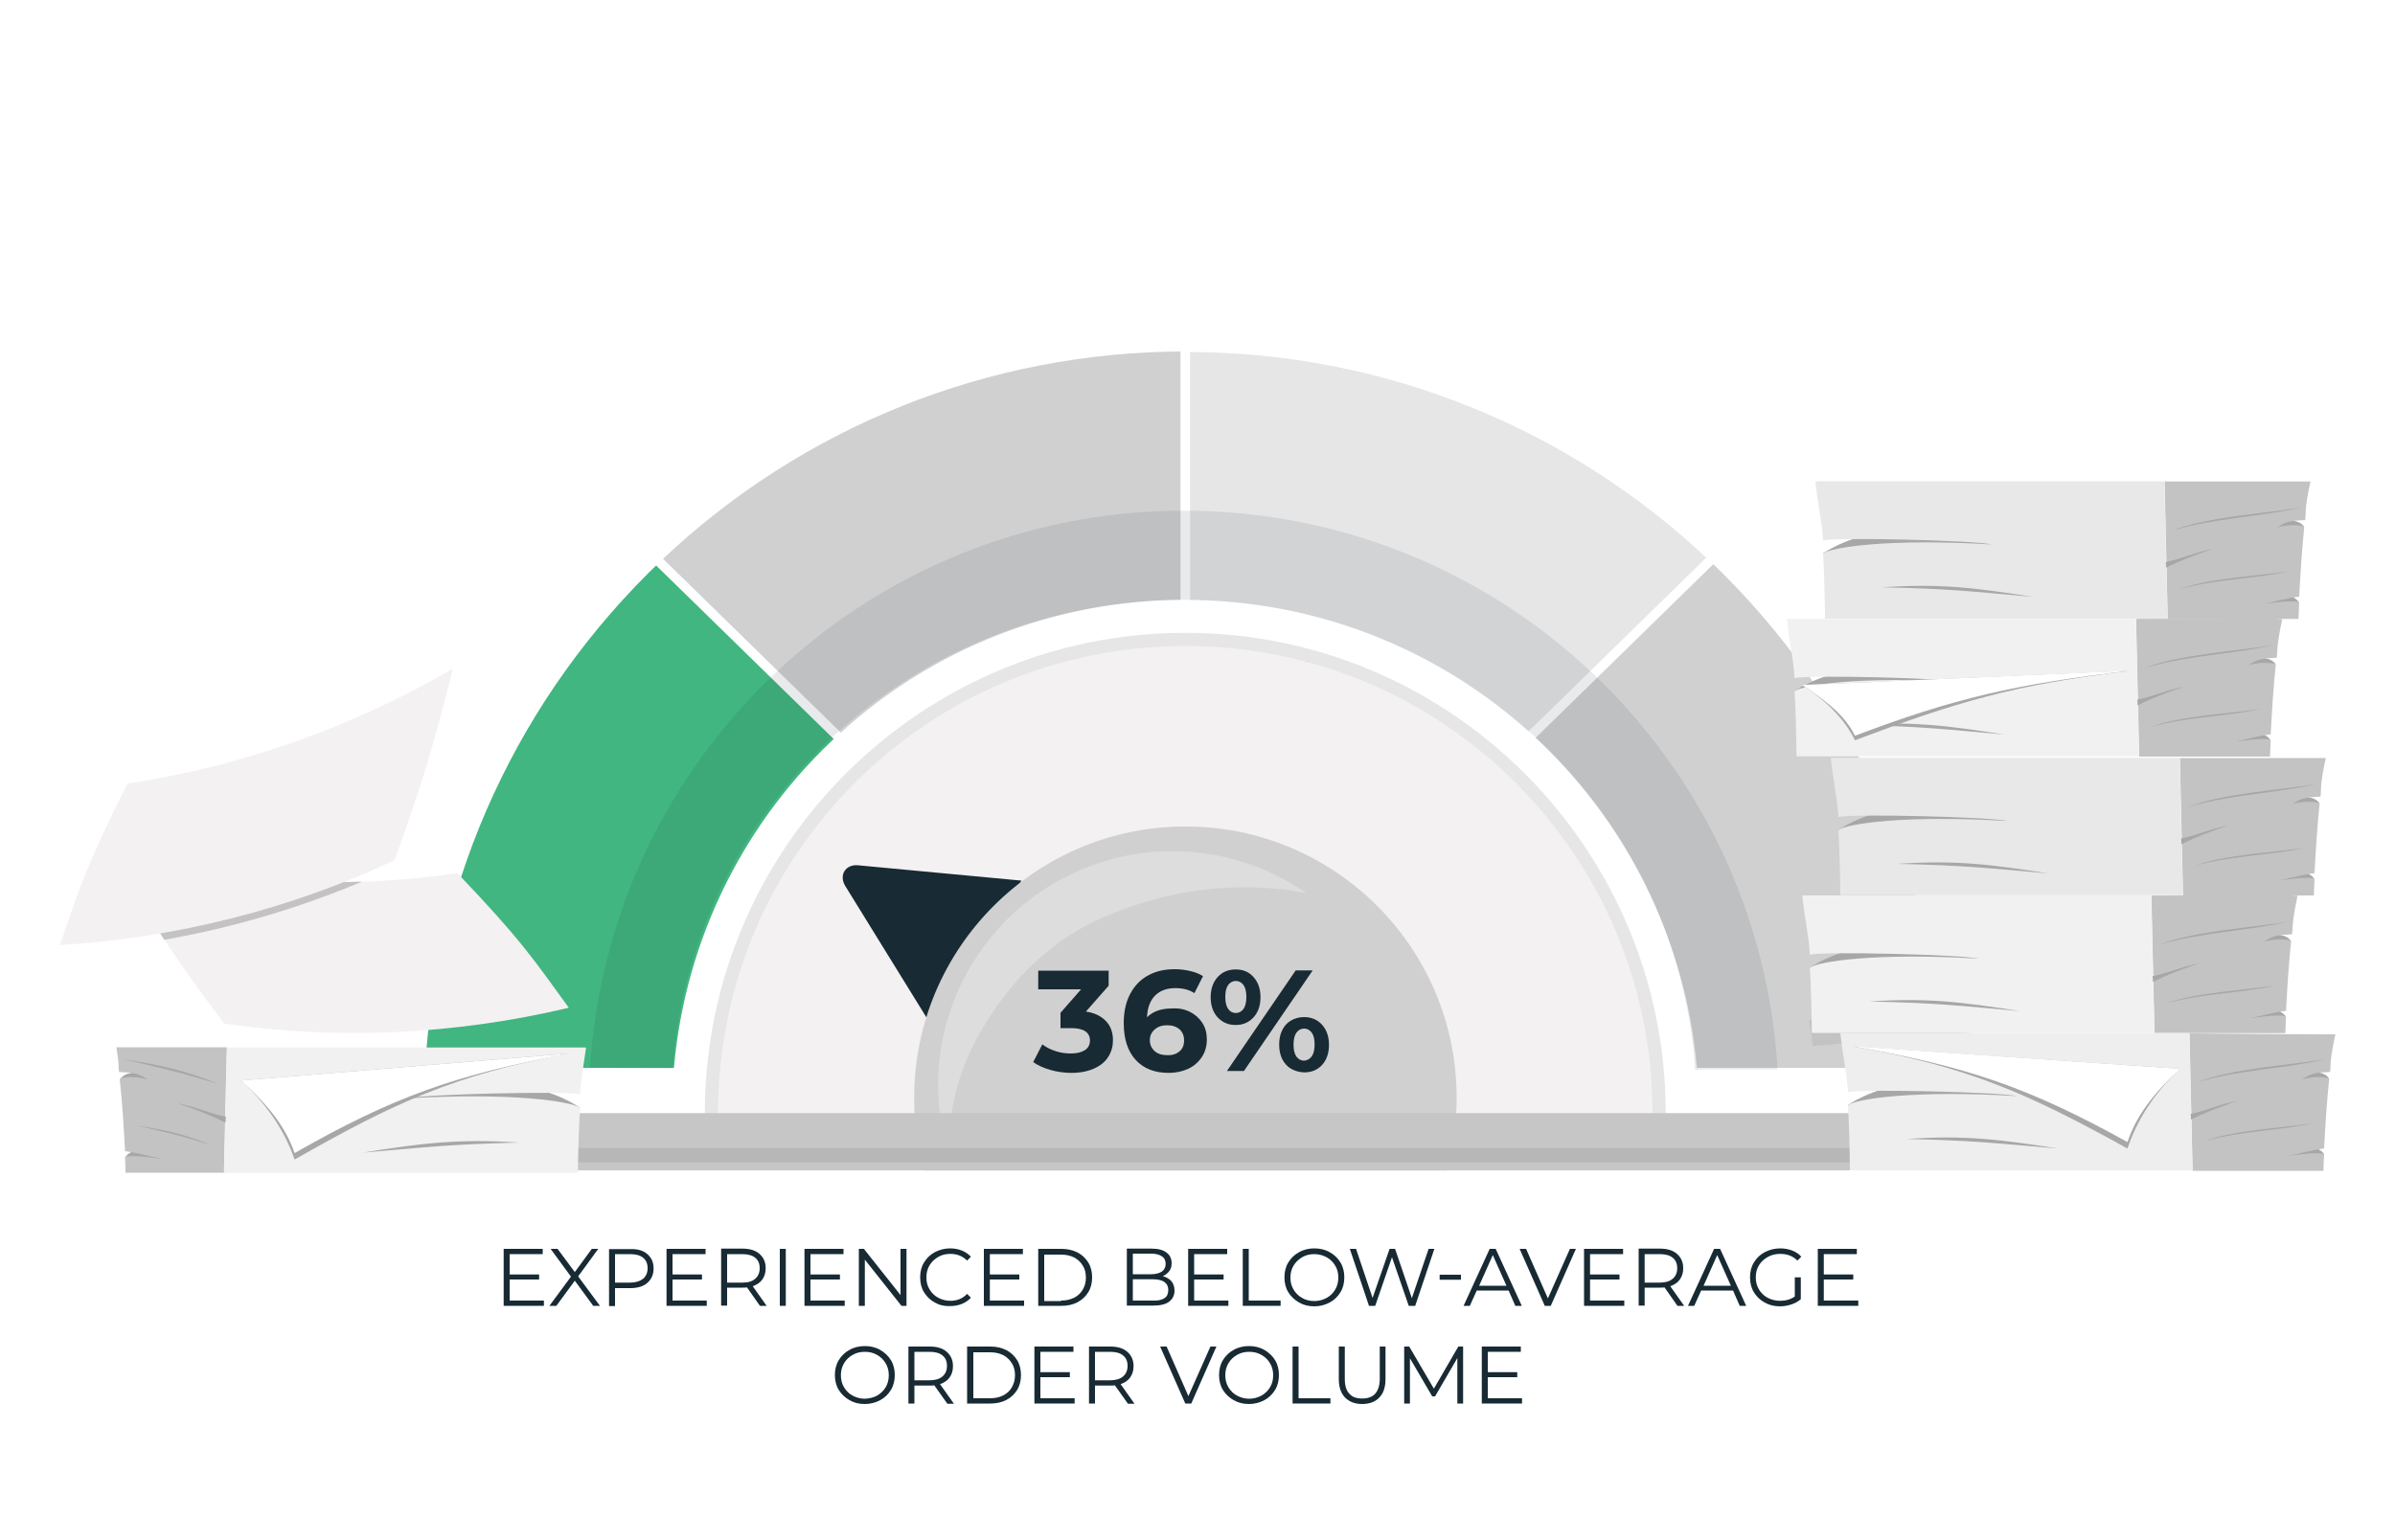 <?xml version="1.0" encoding="utf-8"?>
<!-- Generator: Adobe Illustrator 26.5.0, SVG Export Plug-In . SVG Version: 6.00 Build 0)  -->
<svg version="1.1" id="Layer_1" xmlns="http://www.w3.org/2000/svg" xmlns:xlink="http://www.w3.org/1999/xlink" x="0px" y="0px"
	 viewBox="0 0 1000 643" style="enable-background:new 0 0 1000 643;" xml:space="preserve">
<style type="text/css">
	.st0{fill:#41B780;}
	.st1{fill:#182A33;}
	.st2{opacity:0.8;}
	.st3{fill:#F3F1F1;}
	.st4{fill-rule:evenodd;clip-rule:evenodd;fill:#B4B4B4;}
	.st5{fill-rule:evenodd;clip-rule:evenodd;fill:#D8D6D6;}
	.st6{fill-rule:evenodd;clip-rule:evenodd;fill:#E6E6E6;}
	.st7{fill-rule:evenodd;clip-rule:evenodd;fill:#D0D0D0;}
	.st8{fill-rule:evenodd;clip-rule:evenodd;fill:#C6C6C6;}
	.st9{opacity:0.7;fill-rule:evenodd;clip-rule:evenodd;fill:#F3F1F1;}
	.st10{fill-rule:evenodd;clip-rule:evenodd;fill:#41B780;}
	.st11{opacity:0.17;fill-rule:evenodd;clip-rule:evenodd;fill:#182A33;}
	.st12{fill-rule:evenodd;clip-rule:evenodd;fill:#C1C1CD;}
	.st13{fill-rule:evenodd;clip-rule:evenodd;fill:#82888C;}
	.st14{fill-rule:evenodd;clip-rule:evenodd;fill:#8F9496;}
	.st15{fill-rule:evenodd;clip-rule:evenodd;fill:#F3F1F1;}
	.st16{opacity:0.6;fill-rule:evenodd;clip-rule:evenodd;fill:#FFFFFF;}
	.st17{fill-rule:evenodd;clip-rule:evenodd;fill:#8C9193;}
	.st18{fill:#E6E6E6;}
	.st19{fill:#9FA2A3;}
	.st20{opacity:0.17;fill:#1E1E1E;}
	.st21{opacity:0.17;}
	.st22{fill:#1E1E1E;}
	.st23{fill:#FFFFFF;}
	.st24{filter:url(#Adobe_OpacityMaskFilter);}
	.st25{filter:url(#Adobe_OpacityMaskFilter_00000157279433005713431730000014829052900717829535_);}
	.st26{mask:url(#SVGID_1_);fill:url(#SVGID_00000082350932673132412070000004641784866654928016_);}
	.st27{fill:url(#SVGID_00000076582747106784224990000001605273773945901984_);}
	.st28{fill:#82888C;}
	.st29{fill:#FFA90C;}
	.st30{fill:#D0D0D0;}
	.st31{fill:#ADADAD;}
	.st32{opacity:0.2;fill:#353535;}
	.st33{fill:#C9C9C9;}
	.st34{fill:#DDDDDD;}
	.st35{fill:#41B680;}
	.st36{fill:#F6C537;}
	.st37{fill:#C6C6C6;}
	.st38{fill:#C3C3C3;}
	.st39{opacity:0.1;fill:#182A33;}
	.st40{fill:#B7B7B7;}
	.st41{fill:#A7A7A7;}
	.st42{fill:#F1F1F1;}
	.st43{fill:#E8E8E8;}
	.st44{fill:#EEEEEE;}
	.st45{fill:#E1E1E1;}
	.st46{fill:#C5C5C5;}
	
		.st47{fill:none;stroke:#000000;stroke-width:1.302;stroke-linecap:round;stroke-miterlimit:10;stroke-dasharray:5.208,11.457,5.208,11.457,5.208,11.457;}
	.st48{clip-path:url(#SVGID_00000008113464560888010620000002667599058593381296_);}
	.st49{fill:#A5E5F9;}
	.st50{fill:#80D9FF;}
	.st51{fill:#B4B4B4;}
	.st52{opacity:0.39;}
	.st53{fill:#5C7080;}
	.st54{fill:#379A66;}
	.st55{fill:#2F7F51;}
</style>
<g>
	<g>
		<g>
			<path class="st1" d="M227.1,543.2v2.2h-16.8v-23.8h16.3v2.2h-13.8v8.5h12.3v2.1h-12.3v8.8H227.1z"/>
			<path class="st1" d="M247.7,545.4l-7.7-10.5l-7.7,10.5h-2.9l9-12.2l-8.5-11.6h2.9l7.2,9.7l7.1-9.7h2.7l-8.4,11.5l9.1,12.3H247.7z
				"/>
			<path class="st1" d="M270.3,523.8c1.7,1.5,2.6,3.4,2.6,6c0,2.5-0.9,4.5-2.6,6s-4.1,2.2-7.1,2.2h-6.4v7.5h-2.5v-23.8h8.9
				C266.2,521.6,268.6,522.3,270.3,523.8z M268.5,534.1c1.2-1,1.9-2.5,1.9-4.4c0-1.9-0.6-3.4-1.9-4.4c-1.2-1-3-1.5-5.4-1.5h-6.3
				v11.9h6.3C265.4,535.7,267.2,535.1,268.5,534.1z"/>
			<path class="st1" d="M295.1,543.2v2.2h-16.8v-23.8h16.3v2.2h-13.8v8.5h12.3v2.1h-12.3v8.8H295.1z"/>
			<path class="st1" d="M317.3,545.4l-5.4-7.7c-0.6,0.1-1.2,0.1-1.9,0.1h-6.4v7.5h-2.5v-23.8h8.9c3,0,5.4,0.7,7.1,2.2s2.6,3.4,2.6,6
				c0,1.9-0.5,3.4-1.4,4.7c-0.9,1.3-2.3,2.2-4,2.8l5.8,8.2H317.3z M315.3,534.1c1.2-1,1.9-2.5,1.9-4.4c0-1.9-0.6-3.4-1.9-4.4
				c-1.2-1-3-1.5-5.4-1.5h-6.3v11.9h6.3C312.3,535.7,314.1,535.2,315.3,534.1z"/>
			<path class="st1" d="M325.6,521.6h2.5v23.8h-2.5V521.6z"/>
			<path class="st1" d="M352.7,543.2v2.2h-16.8v-23.8h16.3v2.2h-13.8v8.5h12.3v2.1h-12.3v8.8H352.7z"/>
			<path class="st1" d="M378.5,521.6v23.8h-2.1l-15.3-19.3v19.3h-2.5v-23.8h2.1l15.3,19.3v-19.3H378.5z"/>
			<path class="st1" d="M390.3,544c-1.9-1-3.4-2.5-4.5-4.3c-1.1-1.8-1.6-3.9-1.6-6.2c0-2.3,0.5-4.4,1.6-6.2c1.1-1.8,2.6-3.3,4.5-4.3
				c1.9-1,4-1.6,6.4-1.6c1.8,0,3.4,0.3,4.9,0.9c1.5,0.6,2.8,1.5,3.8,2.6l-1.6,1.6c-1.9-1.9-4.2-2.8-7-2.8c-1.9,0-3.6,0.4-5.1,1.3
				s-2.7,2-3.6,3.5s-1.3,3.2-1.3,5c0,1.9,0.4,3.5,1.3,5s2.1,2.7,3.6,3.5s3.3,1.3,5.1,1.3c2.9,0,5.2-1,7-2.9l1.6,1.6
				c-1,1.1-2.3,2-3.8,2.6s-3.1,0.9-4.9,0.9C394.3,545.6,392.2,545.1,390.3,544z"/>
			<path class="st1" d="M427.6,543.2v2.2h-16.8v-23.8h16.3v2.2h-13.8v8.5h12.3v2.1h-12.3v8.8H427.6z"/>
			<path class="st1" d="M433.5,521.6h9.7c2.5,0,4.7,0.5,6.7,1.5c1.9,1,3.4,2.4,4.5,4.2s1.6,3.9,1.6,6.2c0,2.3-0.5,4.4-1.6,6.2
				c-1.1,1.8-2.6,3.2-4.5,4.2c-1.9,1-4.1,1.5-6.7,1.5h-9.7V521.6z M443,543.2c2.1,0,3.9-0.4,5.5-1.2c1.6-0.8,2.8-2,3.6-3.4
				c0.9-1.5,1.3-3.1,1.3-5s-0.4-3.6-1.3-5c-0.9-1.5-2.1-2.6-3.6-3.4c-1.6-0.8-3.4-1.2-5.5-1.2h-7v19.4H443z"/>
			<path class="st1" d="M489.1,535.1c0.8,1,1.3,2.3,1.3,3.9c0,2-0.8,3.6-2.3,4.7c-1.5,1.1-3.7,1.6-6.7,1.6h-10.9v-23.8h10.3
				c2.7,0,4.7,0.5,6.2,1.6c1.5,1.1,2.2,2.6,2.2,4.5c0,1.3-0.3,2.4-1,3.3s-1.5,1.6-2.7,2.1C487,533.4,488.2,534.1,489.1,535.1z
				 M473,523.6v8.6h7.6c1.9,0,3.4-0.4,4.5-1.1c1-0.7,1.6-1.8,1.6-3.2s-0.5-2.5-1.6-3.2c-1-0.7-2.5-1.1-4.5-1.1H473z M486.2,542.2
				c1.1-0.7,1.6-1.9,1.6-3.4c0-3-2.2-4.5-6.5-4.5H473v8.9h8.4C483.5,543.3,485.1,542.9,486.2,542.2z"/>
			<path class="st1" d="M512.9,543.2v2.2h-16.8v-23.8h16.3v2.2h-13.8v8.5h12.3v2.1h-12.3v8.8H512.9z"/>
			<path class="st1" d="M518.9,521.6h2.5v21.6h13.3v2.2h-15.8V521.6z"/>
			<path class="st1" d="M542.4,544c-1.9-1.1-3.4-2.5-4.5-4.3c-1.1-1.8-1.6-3.9-1.6-6.2c0-2.3,0.5-4.4,1.6-6.2
				c1.1-1.8,2.6-3.3,4.5-4.3c1.9-1.1,4.1-1.6,6.4-1.6s4.5,0.5,6.4,1.6c1.9,1,3.4,2.5,4.5,4.3c1.1,1.8,1.6,3.9,1.6,6.2
				c0,2.3-0.5,4.4-1.6,6.2c-1.1,1.8-2.6,3.3-4.5,4.3c-1.9,1-4,1.6-6.4,1.6S544.3,545.1,542.4,544z M553.9,542.1
				c1.5-0.8,2.7-2,3.6-3.5c0.9-1.5,1.3-3.2,1.3-5c0-1.9-0.4-3.5-1.3-5c-0.9-1.5-2.1-2.7-3.6-3.5c-1.5-0.8-3.2-1.3-5.1-1.3
				s-3.6,0.4-5.1,1.3c-1.5,0.9-2.7,2-3.6,3.5c-0.9,1.5-1.3,3.2-1.3,5c0,1.9,0.4,3.5,1.3,5c0.9,1.5,2.1,2.7,3.6,3.5
				c1.5,0.9,3.2,1.3,5.1,1.3S552.4,542.9,553.9,542.1z"/>
			<path class="st1" d="M598.9,521.6l-8,23.8h-2.7l-7-20.3l-7,20.3h-2.6l-8-23.8h2.6l6.9,20.5l7.1-20.5h2.3l7,20.6l7-20.6H598.9z"/>
			<path class="st1" d="M601.1,532.4h8.9v2.1h-8.9V532.4z"/>
			<path class="st1" d="M629.9,539h-13.3l-2.9,6.4h-2.6l10.9-23.8h2.5l10.9,23.8h-2.7L629.9,539z M629,537l-5.7-12.8l-5.7,12.8H629z
				"/>
			<path class="st1" d="M658,521.6l-10.5,23.8h-2.5l-10.5-23.8h2.7l9.1,20.7l9.2-20.7H658z"/>
			<path class="st1" d="M678.2,543.2v2.2h-16.8v-23.8h16.3v2.2h-13.8v8.5h12.3v2.1h-12.3v8.8H678.2z"/>
			<path class="st1" d="M700.4,545.4l-5.4-7.7c-0.6,0.1-1.2,0.1-1.9,0.1h-6.4v7.5h-2.5v-23.8h8.9c3,0,5.4,0.7,7.1,2.2s2.6,3.4,2.6,6
				c0,1.9-0.5,3.4-1.4,4.7c-0.9,1.3-2.3,2.2-4,2.8l5.8,8.2H700.4z M698.4,534.1c1.2-1,1.9-2.5,1.9-4.4c0-1.9-0.6-3.4-1.9-4.4
				c-1.2-1-3-1.5-5.4-1.5h-6.3v11.9h6.3C695.3,535.7,697.1,535.2,698.4,534.1z"/>
			<path class="st1" d="M723.6,539h-13.3l-2.9,6.4h-2.6l10.9-23.8h2.5l10.9,23.8h-2.7L723.6,539z M722.7,537l-5.7-12.8l-5.7,12.8
				H722.7z"/>
			<path class="st1" d="M749.5,533.5h2.4v9.1c-1.1,1-2.4,1.7-3.9,2.2c-1.5,0.5-3.1,0.8-4.8,0.8c-2.4,0-4.5-0.5-6.4-1.6
				c-1.9-1-3.4-2.5-4.5-4.3c-1.1-1.8-1.6-3.9-1.6-6.2c0-2.3,0.5-4.4,1.6-6.2c1.1-1.8,2.6-3.3,4.5-4.3c1.9-1,4.1-1.6,6.5-1.6
				c1.8,0,3.5,0.3,5,0.9c1.5,0.6,2.8,1.4,3.8,2.6l-1.6,1.6c-1.9-1.9-4.3-2.8-7.2-2.8c-1.9,0-3.7,0.4-5.2,1.3c-1.6,0.9-2.8,2-3.7,3.5
				c-0.9,1.5-1.3,3.2-1.3,5c0,1.9,0.4,3.5,1.3,5c0.9,1.5,2.1,2.7,3.6,3.5s3.3,1.3,5.2,1.3c2.4,0,4.5-0.6,6.2-1.8V533.5z"/>
			<path class="st1" d="M775.9,543.2v2.2H759v-23.8h16.3v2.2h-13.8v8.5h12.3v2.1h-12.3v8.8H775.9z"/>
			<path class="st1" d="M354.7,584.8c-1.9-1.1-3.4-2.5-4.5-4.3s-1.6-3.9-1.6-6.2s0.5-4.4,1.6-6.2s2.6-3.3,4.5-4.3
				c1.9-1.1,4.1-1.6,6.4-1.6s4.5,0.5,6.4,1.6s3.4,2.5,4.5,4.3s1.6,3.9,1.6,6.2s-0.5,4.4-1.6,6.2s-2.6,3.3-4.5,4.3
				c-1.9,1-4,1.6-6.4,1.6S356.6,585.9,354.7,584.8z M366.2,582.9c1.5-0.9,2.7-2,3.6-3.5s1.3-3.2,1.3-5s-0.4-3.5-1.3-5
				c-0.9-1.5-2.1-2.7-3.6-3.5c-1.5-0.9-3.2-1.3-5.1-1.3c-1.9,0-3.6,0.4-5.1,1.3c-1.5,0.8-2.7,2-3.6,3.5c-0.9,1.5-1.3,3.2-1.3,5
				s0.4,3.5,1.3,5c0.9,1.5,2.1,2.7,3.6,3.5c1.5,0.8,3.2,1.3,5.1,1.3C363,584.1,364.7,583.7,366.2,582.9z"/>
			<path class="st1" d="M395.5,586.2l-5.4-7.6c-0.6,0.1-1.2,0.1-1.9,0.1h-6.4v7.5h-2.5v-23.8h8.9c3,0,5.4,0.7,7.1,2.2
				c1.7,1.5,2.6,3.4,2.6,6c0,1.9-0.5,3.4-1.4,4.7s-2.3,2.2-4,2.8l5.8,8.2H395.5z M393.5,574.9c1.2-1,1.9-2.5,1.9-4.4
				c0-1.9-0.6-3.4-1.9-4.4c-1.2-1-3-1.5-5.4-1.5h-6.3v11.9h6.3C390.4,576.5,392.2,576,393.5,574.9z"/>
			<path class="st1" d="M403.8,562.4h9.7c2.5,0,4.7,0.5,6.7,1.5c1.9,1,3.4,2.4,4.5,4.2c1.1,1.8,1.6,3.9,1.6,6.2
				c0,2.3-0.5,4.4-1.6,6.2s-2.6,3.2-4.5,4.2c-1.9,1-4.1,1.5-6.7,1.5h-9.7V562.4z M413.4,584c2.1,0,3.9-0.4,5.5-1.2
				c1.6-0.8,2.8-2,3.6-3.4s1.3-3.1,1.3-5c0-1.9-0.4-3.6-1.3-5c-0.9-1.5-2.1-2.6-3.6-3.4c-1.6-0.8-3.4-1.2-5.5-1.2h-7V584H413.4z"/>
			<path class="st1" d="M448.7,584v2.2h-16.8v-23.8h16.3v2.2h-13.8v8.5h12.3v2.1h-12.3v8.8H448.7z"/>
			<path class="st1" d="M470.9,586.2l-5.4-7.6c-0.6,0.1-1.2,0.1-1.9,0.1h-6.4v7.5h-2.5v-23.8h8.9c3,0,5.4,0.7,7.1,2.2
				c1.7,1.5,2.6,3.4,2.6,6c0,1.9-0.5,3.4-1.4,4.7c-0.9,1.3-2.3,2.2-4,2.8l5.8,8.2H470.9z M468.9,574.9c1.2-1,1.9-2.5,1.9-4.4
				c0-1.9-0.6-3.4-1.9-4.4c-1.2-1-3-1.5-5.4-1.5h-6.3v11.9h6.3C465.8,576.5,467.6,576,468.9,574.9z"/>
			<path class="st1" d="M507.9,562.4l-10.5,23.8h-2.5l-10.5-23.8h2.7l9.1,20.7l9.2-20.7H507.9z"/>
			<path class="st1" d="M515.1,584.8c-1.9-1.1-3.4-2.5-4.5-4.3c-1.1-1.8-1.6-3.9-1.6-6.2s0.5-4.4,1.6-6.2c1.1-1.8,2.6-3.3,4.5-4.3
				c1.9-1.1,4.1-1.6,6.4-1.6s4.5,0.5,6.4,1.6s3.4,2.5,4.5,4.3s1.6,3.9,1.6,6.2s-0.5,4.4-1.6,6.2s-2.6,3.3-4.5,4.3
				c-1.9,1-4,1.6-6.4,1.6S517.1,585.9,515.1,584.8z M526.7,582.9c1.5-0.9,2.7-2,3.6-3.5s1.3-3.2,1.3-5s-0.4-3.5-1.3-5
				c-0.9-1.5-2.1-2.7-3.6-3.5c-1.5-0.9-3.2-1.3-5.1-1.3s-3.6,0.4-5.1,1.3c-1.5,0.8-2.7,2-3.6,3.5c-0.9,1.5-1.3,3.2-1.3,5
				s0.4,3.5,1.3,5c0.9,1.5,2.1,2.7,3.6,3.5c1.5,0.8,3.2,1.3,5.1,1.3S525.1,583.7,526.7,582.9z"/>
			<path class="st1" d="M539.7,562.4h2.5V584h13.3v2.2h-15.8V562.4z"/>
			<path class="st1" d="M561.6,583.7c-1.7-1.8-2.6-4.3-2.6-7.7v-13.6h2.5v13.5c0,2.8,0.6,4.8,1.9,6.2c1.2,1.4,3,2,5.4,2
				c2.4,0,4.2-0.7,5.4-2c1.2-1.4,1.9-3.4,1.9-6.2v-13.5h2.4V576c0,3.4-0.9,6-2.6,7.7c-1.7,1.8-4.1,2.7-7.2,2.7
				C565.8,586.4,563.4,585.5,561.6,583.7z"/>
			<path class="st1" d="M610.9,562.4v23.8h-2.4v-19l-9.3,16h-1.2l-9.3-15.9v18.9h-2.4v-23.8h2.1l10.3,17.6l10.2-17.6H610.9z"/>
			<path class="st1" d="M635.5,584v2.2h-16.8v-23.8H635v2.2h-13.8v8.5h12.3v2.1h-12.3v8.8H635.5z"/>
		</g>
	</g>
	<path class="st18" d="M695.2,474.6c0.2-3.3,0.3-6.5,0.3-9.7c0-110.6-90-200.6-200.6-200.6s-200.6,90-200.6,200.6
		c0,3.2,0.1,6.5,0.3,9.7H695.2z"/>
	<path class="st3" d="M690,464.9c0,8.1-0.5,16.1-1.5,23.9H301.3c-1-7.8-1.5-15.8-1.5-23.9c0-107.7,87.3-195.1,195.1-195.1
		S690,357.2,690,464.9z"/>
	<path class="st1" d="M426.5,367.8l-68.2-6.4c-5.3-0.5-8.1,4.1-5.4,8.6l36,58.3L426.5,367.8z"/>
	<path class="st30" d="M608.2,458.5c0,10.5-1.4,20.7-4.1,30.4H385.8c-2.7-9.7-4.1-19.8-4.1-30.4c0-62.6,50.7-113.3,113.3-113.3
		C557.5,345.2,608.2,395.9,608.2,458.5z"/>
	<path class="st34" d="M396.6,474.8c0.3-22.4,10.2-42.8,23.8-60.1c10.7-13.6,24.6-24.9,40.5-31.7c18.5-7.9,38.1-12.4,58.3-12.4
		c8.7,0,17.5,0.7,26.2,2.4c-15.8-11-35.1-17.5-55.9-17.5c-54,0-97.8,43.8-97.8,97.8c0,9.1,1.2,17.9,3.6,26.2h1.9
		C396.7,477.9,396.5,476.3,396.6,474.8z"/>
	<path class="st35" d="M350.8,306.2c-39.1,35.4-64.6,85-69.4,139.8H177.5c4.6-79.2,38.8-155,98.7-212L350.8,306.2z"/>
	<path class="st30" d="M812.4,446H708.5c-4.8-54.8-30.3-104-68.7-139.1l74.7-72.1C774.8,292.6,807.8,368.3,812.4,446z"/>
	<path class="st36" d="M546.3,276l-0.1,0.3h0c-0.3-0.1-0.7-0.2-1-0.3L546.3,276z"/>
	<path class="st30" d="M495.1,250.5c-55.3,0-106.1,20.8-144.3,55.7l-74.6-72.2c58.5-55.5,136.3-87.2,218.7-87.2
		C495.1,219.5,495,197.5,495.1,250.5z"/>
	<path class="st18" d="M714.5,234.9l-74.7,72.1c-39.2-36-90.5-56.4-144.7-56.4c-0.1-53.6-0.1-28.7-0.2-103.6
		C579.7,146.9,657.3,180.2,714.5,234.9z"/>
	<g>
		<rect x="492.9" y="141.8" class="st23" width="4" height="116.6"/>
	</g>
	<g>
		
			<rect x="619.7" y="267.8" transform="matrix(0.715 -0.699 0.699 0.715 4.44 550.587)" class="st23" width="116.6" height="4"/>
	</g>
	<g>
		
			<rect x="309.4" y="211.5" transform="matrix(0.699 -0.715 0.715 0.699 -99.246 303.975)" class="st23" width="4" height="116.6"/>
	</g>
	<path class="st37" d="M383.4,488.8h-182c-13.2,0-23.9-10.7-23.9-23.9h634.9c0,13.2-10.7,23.9-23.9,23.9H607.6"/>
	<g>
		<path class="st3" d="M237.5,420.9c-47.6,11.3-96.4,13.5-143.9,6.6c-10.8-14.4-18.2-24.7-25-35c-6.8-10.2-13-20.4-21.6-34.4
			c34.4,8.1,69.4,11.5,104.2,10.2c13.3-0.5,26.6-1.7,39.8-3.6C217.4,392.4,222.2,399.8,237.5,420.9z"/>
		<path class="st38" d="M151.2,368.2c-26.4,11.1-54.1,19.3-82.6,24.3c-6.8-10.2-13-20.4-21.6-34.4
			C81.4,366.2,116.4,369.5,151.2,368.2z"/>
		<path class="st3" d="M25,394.7c48.8-3,96.2-15,139.7-35.4c12.3-33.8,16.2-47.9,24.4-80c-42.3,24.6-88.4,40.8-135.9,48
			C36,361.6,33.5,370.1,25,394.7z"/>
	</g>
	<g>
		<path class="st1" d="M461.8,426.5c2,2.1,2.9,4.8,2.9,8c0,2.4-0.6,4.7-1.9,6.8s-3.2,3.7-5.8,4.9c-2.6,1.2-5.8,1.9-9.6,1.9
			c-3,0-5.9-0.4-8.7-1.2c-2.9-0.8-5.3-1.9-7.3-3.3l3.8-7.4c1.6,1.2,3.4,2.1,5.5,2.8c2.1,0.7,4.2,1,6.5,1c2.4,0,4.4-0.5,5.8-1.4
			c1.4-0.9,2.1-2.3,2.1-4c0-3.4-2.6-5.2-7.9-5.2h-4.4v-6.4l8.6-9.8h-17.9v-7.8h29.4v6.3l-9.5,10.8C457,423,459.8,424.4,461.8,426.5z
			"/>
		<path class="st1" d="M496.8,422.6c2.2,1.1,3.9,2.6,5.2,4.6c1.3,2,1.9,4.3,1.9,6.9c0,2.8-0.7,5.3-2.1,7.4s-3.3,3.8-5.7,4.9
			s-5.1,1.7-8.1,1.7c-5.9,0-10.5-1.8-13.8-5.4c-3.3-3.6-5-8.7-5-15.4c0-4.8,0.9-8.8,2.7-12.2c1.8-3.4,4.3-6,7.5-7.7
			c3.2-1.8,6.9-2.6,11.2-2.6c2.2,0,4.4,0.3,6.5,0.8c2.1,0.5,3.8,1.2,5.2,2.1l-3.6,7.1c-2.1-1.4-4.7-2.1-7.9-2.1
			c-3.6,0-6.4,1-8.5,3.1c-2.1,2.1-3.2,5.1-3.4,9.1c2.5-2.5,5.9-3.7,10.4-3.7C492.1,421,494.6,421.5,496.8,422.6z M492.5,439.1
			c1.3-1.1,1.9-2.6,1.9-4.6s-0.7-3.5-1.9-4.6c-1.3-1.1-3-1.7-5.2-1.7c-2.1,0-3.9,0.6-5.2,1.8c-1.4,1.2-2,2.7-2,4.5
			c0,1.8,0.7,3.3,2,4.5c1.3,1.2,3.1,1.7,5.4,1.7C489.5,440.8,491.2,440.2,492.5,439.1z"/>
		<path class="st1" d="M508.4,424.9c-1.9-2.1-2.9-4.9-2.9-8.4c0-3.5,1-6.3,2.9-8.4c1.9-2.1,4.4-3.2,7.5-3.2s5.6,1,7.5,3.2
			c1.9,2.1,2.9,4.9,2.9,8.4c0,3.5-1,6.3-2.9,8.4c-1.9,2.1-4.4,3.2-7.5,3.2S510.4,427,508.4,424.9z M519.2,421.4
			c0.8-1.1,1.2-2.8,1.2-5c0-2.2-0.4-3.9-1.2-5c-0.8-1.1-1.9-1.7-3.2-1.7c-1.3,0-2.4,0.6-3.2,1.7c-0.8,1.1-1.2,2.8-1.2,5
			s0.4,3.8,1.2,5c0.8,1.1,1.9,1.7,3.2,1.7C517.3,423.1,518.4,422.5,519.2,421.4z M541,405.3h7.1l-28.7,42h-7.1L541,405.3z
			 M539.1,446.4c-1.6-0.9-2.8-2.3-3.7-4c-0.9-1.8-1.3-3.8-1.3-6.1c0-2.3,0.4-4.4,1.3-6.1c0.9-1.8,2.1-3.1,3.7-4
			c1.6-0.9,3.4-1.4,5.4-1.4c3.1,0,5.6,1.1,7.5,3.2s2.9,4.9,2.9,8.4c0,3.5-1,6.3-2.9,8.4c-1.9,2.1-4.5,3.1-7.5,3.1
			C542.5,447.8,540.7,447.3,539.1,446.4z M547.7,441.2c0.8-1.1,1.2-2.8,1.2-5c0-2.2-0.4-3.8-1.2-4.9c-0.8-1.1-1.9-1.7-3.2-1.7
			c-1.3,0-2.4,0.6-3.2,1.7c-0.8,1.1-1.2,2.8-1.2,5c0,2.2,0.4,3.9,1.2,5c0.8,1.1,1.9,1.7,3.2,1.7
			C545.8,442.9,546.9,442.3,547.7,441.2z"/>
	</g>
	<path class="st39" d="M494.3,213.3c-131.9,0-239.8,102.8-247.9,232.7c10.9,0.1,21.7,0.4,32.6,0.4c0.6,0,1.2,0,1.9,0.1
		c7.6-109.5,100.2-196,213.4-196c113.4,0,206.2,86.8,213.5,196.5c1.1-0.2,2.3-0.3,3.4-0.3h31C734.5,316.5,626.5,213.3,494.3,213.3z"
		/>
	<path class="st40" d="M199.6,479.5c4.2,3.7,9.8,6,15.9,6h587c6.1,0,11.6-2.3,15.9-6H199.6z"/>
	<g>
		<path class="st41" d="M63.9,451.7l-13.8-0.9c0.1-0.1,0.1-0.2,0.2-0.3c0,0,0,0,0,0c1.1-1.3,2.3-2,4.5-2.4c1-0.2,2.1-0.4,3.5-0.5
			L63.9,451.7z"/>
		<path class="st41" d="M73.5,485l-12.2-1l-9-0.7c0.7-1,1.5-1.6,2.5-2.1c1.3-0.6,3-0.9,5.7-1.1l1.3,0.5L73.5,485z"/>
		<path class="st41" d="M242.2,462.7c0,0-9.7-7.2-26.1-9.4l-60.2,5.5l83,6.3L242.2,462.7z"/>
		<path class="st38" d="M48.6,437.5c1.2,6.9,0.8,8,1.1,10.2c3.3,0.4,7.3-0.3,11.9,3.2c-4.4-1.4-9.9-1.2-11.3-0.4c0,0,0,0,0,0
			c-0.2,0.1-0.3,0.2-0.3,0.4c1.1,10.1,1.7,19.9,2.2,29.9c6,0.8,11.6,2.5,15.9,3.3c-2.8-0.4-13-1.9-15.9-0.9c0.1,2.2,0.2,4.4,0.2,6.6
			h41.1c0.4-18.3,0.9-41.2,1.2-52.4H48.6z"/>
		<path class="st42" d="M242.2,457c0.5-7.5,1.5-12,2.5-19.5H94.8l-1.2,52.4h147.7c0.1-9.4,0.4-18.5,0.9-27.2
			c-3.3-2.6-28.2-6.6-73-3.9C176.6,457,235.7,455.6,242.2,457z"/>
		<path class="st41" d="M74.1,460.8c8.1,2.7,14,5.1,20.1,8.1c0-1.6,0-1.6,0.1-2.5C87.7,465.2,82.1,462.3,74.1,460.8z"/>
		<path class="st41" d="M51.6,442.4c15.4,2.5,24.8,4.3,39.8,10.4C73.2,447.3,68.4,446.4,51.6,442.4z"/>
		<path class="st41" d="M151.5,481.4c24.5-3.9,39.6-5.9,65.2-4.2C186.5,478,178.8,479.1,151.5,481.4z"/>
		<path class="st41" d="M56.7,470c12.2,2,19.6,3.4,31.4,8.2C73.8,473.8,70,473.1,56.7,470z"/>
		<path class="st41" d="M100.6,451.3c11.9,10.7,18.8,22.5,22.4,33c41.2-23.5,66.5-35.3,114.4-44.3L100.6,451.3z"/>
		<path class="st23" d="M100.6,451.3c11.9,10.7,18.8,19.8,22.4,30.3c41.2-23.5,66.8-32.6,114.7-41.6L100.6,451.3z"/>
	</g>
	<g>
		<polygon class="st38" points="755.4,425.9 756.9,436.9 886.6,425.9 		"/>
		<g>
			<g>
				<path class="st41" d="M943.2,394l13.4-0.9c-0.1-0.1-0.1-0.2-0.2-0.3c0,0,0,0,0,0c-1-1.3-2.2-1.9-4.3-2.3c-0.9-0.2-2-0.4-3.4-0.5
					L943.2,394z"/>
				<path class="st41" d="M918.9,425.7l26.8-0.5l8.7-0.7c-0.7-0.9-1.4-1.5-2.4-2c-1.3-0.6-2.9-0.9-5.5-1.1l-1.3,0.5L918.9,425.7z"/>
				<path class="st41" d="M755.6,404.2c0,0,9.4-6.9,25.3-9.1l58.2,5.3l-80.4,6.1L755.6,404.2z"/>
				<path class="st38" d="M954.2,431.4c0.1-2.3,0.2-4.6,0.3-6.9c-2.8-1-12.7,0.4-15.4,0.9c4.2-0.9,9.6-2.5,15.4-3.2
					c0.5-9.6,1.1-19.2,2.1-28.9c0-0.1-0.1-0.3-0.3-0.4c0,0,0,0,0,0c-1.4-0.7-6.7-0.9-10.9,0.4c4.5-3.4,8.3-2.7,11.6-3.1
					c0.4-2.6-0.2-4.2,2.3-16.1c-4.2,0-61.3,0-61,0c0.1,5.5,0.8,35.2,1.3,57.4H954.2z"/>
				<path class="st42" d="M826.3,400.4c-43.4-2.6-67.4,1.2-70.6,3.8c0.5,8.7,0.7,17.8,0.8,27.2h143l-1.3-57.4c-58,0-93.3,0-145.7,0
					c1.2,11.1,2.6,15.7,3.2,24.7C761.9,397.3,819.1,398.7,826.3,400.4z"/>
				<path class="st41" d="M918.3,402.3c-7.9,2.7-13.6,4.9-19.4,7.8c0-1.5,0-1.5-0.1-2.4C905.2,406.5,910.6,403.8,918.3,402.3z"/>
				<path class="st41" d="M955.1,385c-14.9,2.5-39,3.8-53.5,9.6C919.2,389.3,938.8,388.8,955.1,385z"/>
				<path class="st41" d="M843.4,422.3c-23.7-3.7-38.3-5.7-63.1-4C809.5,418.9,817,420,843.4,422.3z"/>
				<path class="st41" d="M950.1,411.6c-11.8,1.9-33.9,2.9-45.4,7.5C918.6,414.9,937.3,414.7,950.1,411.6z"/>
			</g>
			<g>
				<path class="st41" d="M955.1,336.5l13.4-0.9c-0.1-0.1-0.1-0.2-0.2-0.3c0,0,0,0,0,0c-1-1.3-2.2-1.9-4.3-2.3
					c-0.9-0.2-2-0.4-3.4-0.5L955.1,336.5z"/>
				<path class="st41" d="M930.8,368.2l26.8-0.5l8.7-0.7c-0.7-0.9-1.4-1.5-2.4-2c-1.3-0.6-2.9-0.9-5.5-1.1l-1.3,0.5L930.8,368.2z"/>
				<path class="st41" d="M767.5,346.7c0,0,9.4-6.9,25.3-9.1l58.2,5.3l-80.4,6.1L767.5,346.7z"/>
				<path class="st38" d="M966.1,373.9c0.1-2.3,0.2-4.6,0.3-6.9c-2.8-1-12.7,0.4-15.4,0.9c4.2-0.9,9.6-2.5,15.4-3.2
					c0.5-9.6,1.1-19.2,2.1-28.9c0-0.1-0.1-0.3-0.3-0.4c0,0,0,0,0,0c-1.4-0.7-6.7-0.9-10.9,0.4c4.5-3.4,8.3-2.7,11.6-3.1
					c0.4-2.6-0.4-4.2,2.2-16.1c-4.6,0-61.2,0-60.9,0c0.1,5.5,0.8,35.2,1.3,57.4H966.1z"/>
				<path class="st43" d="M838.2,342.9c-43.4-2.6-67.4,1.2-70.6,3.8c0.5,8.7,0.7,17.8,0.8,27.2h143l-1.3-57.4c-58,0-93.3,0-145.7,0
					c1.2,11.1,2.6,15.7,3.2,24.7C773.8,339.8,831,341.2,838.2,342.9z"/>
				<path class="st41" d="M930.2,344.8c-7.9,2.7-13.6,4.9-19.4,7.8c0-1.5,0-1.5-0.1-2.4C917.1,349,922.5,346.3,930.2,344.8z"/>
				<path class="st41" d="M967,327.5c-14.9,2.5-39,3.8-53.5,9.6C931.1,331.8,950.7,331.3,967,327.5z"/>
				<path class="st41" d="M855.3,364.8c-23.7-3.7-38.3-5.7-63.1-4C821.4,361.5,828.9,362.5,855.3,364.8z"/>
				<path class="st41" d="M962,354.1c-11.8,1.9-33.9,2.9-45.4,7.5C930.5,357.4,949.2,357.2,962,354.1z"/>
			</g>
			<g>
				<path class="st41" d="M959.1,451.4l13.4-0.9c-0.1-0.1-0.1-0.2-0.2-0.3c0,0,0,0,0,0c-1-1.3-2.2-1.9-4.3-2.3
					c-0.9-0.2-2-0.4-3.4-0.5L959.1,451.4z"/>
				<path class="st41" d="M934.9,483.2l26.8-0.5l8.7-0.7c-0.7-0.9-1.4-1.5-2.4-2c-1.3-0.6-2.9-0.9-5.5-1.1l-1.3,0.5L934.9,483.2z"/>
				<path class="st41" d="M771.5,461.6c0,0,9.4-6.9,25.3-9.1l58.2,5.3l-80.4,6.1L771.5,461.6z"/>
				<path class="st38" d="M970.1,488.9c0.1-2.3,0.2-4.6,0.3-6.9c-2.8-1-12.7,0.4-15.4,0.9c4.2-0.9,9.6-2.5,15.4-3.2
					c0.5-9.6,1.1-19.2,2.1-28.9c0-0.1-0.1-0.3-0.3-0.4c0,0,0,0,0,0c-1.4-0.7-6.7-0.9-10.9,0.4c4.5-3.4,8.3-2.7,11.6-3.1
					c0.4-2.6-0.4-3.7,2.2-15.7c-3.9,0.1-61.2-0.4-60.9-0.4c0.1,5.5,0.8,35.2,1.3,57.4H970.1z"/>
				<path class="st44" d="M842.2,457.8c-43.4-2.6-67.4,1.2-70.6,3.8c0.5,8.7,0.7,17.8,0.8,27.2h143l-1.3-57.4c-58,0-93.3,0-145.7,0
					c1.2,11.1,2.6,15.7,3.2,24.7C777.8,454.8,835,456.1,842.2,457.8z"/>
				<path class="st41" d="M934.2,459.8c-7.9,2.7-13.6,4.9-19.4,7.8c0-1.5,0-1.5-0.1-2.4C921.1,464,926.5,461.2,934.2,459.8z"/>
				<path class="st41" d="M971,442.4c-14.9,2.5-39,3.8-53.5,9.6C935.1,446.7,954.7,446.3,971,442.4z"/>
				<path class="st41" d="M859.3,479.7c-23.7-3.7-38.3-5.7-63.1-4C825.4,476.4,832.9,477.5,859.3,479.7z"/>
				<path class="st41" d="M966,469.1c-11.8,1.9-33.9,2.9-45.4,7.5C934.6,472.4,953.2,472.1,966,469.1z"/>
			</g>
			<polygon class="st38" points="911.4,382.5 959.1,373.9 898.2,374 			"/>
			<g>
				<path class="st41" d="M936.8,278.4l13.4-0.9c-0.1-0.1-0.1-0.2-0.2-0.3c0,0,0,0,0,0c-1-1.3-2.2-1.9-4.3-2.3
					c-0.9-0.2-2-0.4-3.4-0.5L936.8,278.4z"/>
				<path class="st41" d="M912.5,310.2l26.8-0.5l8.7-0.7c-0.7-0.9-1.4-1.5-2.4-2c-1.3-0.6-2.9-0.9-5.5-1.1l-1.3,0.5L912.5,310.2z"/>
				<path class="st41" d="M749.2,288.7c0,0,9.4-6.9,25.3-9.1l58.2,5.3l-80.4,6.1L749.2,288.7z"/>
				<path class="st38" d="M947.8,315.9c0.1-2.3,0.2-4.6,0.3-6.9c-2.8-1-12.7,0.4-15.4,0.9c4.2-0.9,9.6-2.5,15.4-3.2
					c0.5-9.6,1.1-19.2,2.1-28.9c0-0.1-0.1-0.3-0.3-0.4c0,0,0,0,0,0c-1.4-0.7-6.7-0.9-10.9,0.4c4.5-3.4,8.3-2.7,11.6-3.1
					c0.4-2.6-0.2-4.2,2.3-16.1c-4.2,0-61.3,0-61,0c0.1,5.5,0.8,35.2,1.3,57.4H947.8z"/>
				<path class="st42" d="M819.9,284.9c-43.4-2.6-67.4,1.2-70.6,3.8c0.5,8.7,0.7,17.8,0.8,27.2h143l-1.3-57.4c-58,0-93.3,0-145.7,0
					c1.2,11.1,2.6,15.7,3.2,24.7C755.5,281.8,812.7,283.2,819.9,284.9z"/>
				<path class="st41" d="M911.9,286.8c-7.9,2.7-13.6,4.9-19.4,7.8c0-1.5,0-1.5-0.1-2.4C898.8,291,904.2,288.3,911.9,286.8z"/>
				<path class="st41" d="M948.7,269.5c-14.9,2.5-39,3.8-53.5,9.6C912.8,273.7,932.4,273.3,948.7,269.5z"/>
				<path class="st41" d="M837,306.8c-23.7-3.7-38.3-5.7-63.1-4C803.1,303.4,810.6,304.5,837,306.8z"/>
				<path class="st41" d="M943.7,296.1c-11.8,1.9-33.9,2.9-45.4,7.5C912.2,299.4,930.9,299.2,943.7,296.1z"/>
			</g>
			<g>
				<path class="st41" d="M948.7,221l13.4-0.9c-0.1-0.1-0.1-0.2-0.2-0.3c0,0,0,0,0,0c-1-1.3-2.2-1.9-4.3-2.3c-0.9-0.2-2-0.4-3.4-0.5
					L948.7,221z"/>
				<path class="st41" d="M924.4,252.7l26.8-0.5l8.7-0.7c-0.7-0.9-1.4-1.5-2.4-2c-1.3-0.6-2.9-0.9-5.5-1.1l-1.3,0.5L924.4,252.7z"/>
				<path class="st41" d="M761.1,231.2c0,0,9.4-6.9,25.3-9.1l58.2,5.3l-80.4,6.1L761.1,231.2z"/>
				<path class="st38" d="M959.7,258.4c0.1-2.3,0.2-4.6,0.3-6.9c-2.8-1-12.7,0.4-15.4,0.9c4.2-0.9,9.6-2.5,15.4-3.2
					c0.5-9.6,1.1-19.2,2.1-28.9c0-0.1-0.1-0.3-0.3-0.4c0,0,0,0,0,0c-1.4-0.7-6.7-0.9-10.9,0.4c4.5-3.4,8.3-2.7,11.6-3.1
					c0.4-2.6-0.4-4.2,2.2-16.1c-4.6,0-61.2,0-60.9,0c0.1,5.5,0.8,35.2,1.3,57.4H959.7z"/>
				<path class="st43" d="M831.8,227.4c-43.4-2.6-67.4,1.2-70.6,3.8c0.5,8.7,0.7,17.8,0.8,27.2h143l-1.3-57.4c-58,0-93.3,0-145.7,0
					c1.2,11.1,2.6,15.7,3.2,24.7C767.4,224.3,824.6,225.7,831.8,227.4z"/>
				<path class="st41" d="M923.8,229.3c-7.9,2.7-13.6,4.9-19.4,7.8c0-1.5,0-1.5-0.1-2.4C910.7,233.5,916.1,230.8,923.8,229.3z"/>
				<path class="st41" d="M960.6,212c-14.9,2.5-39,3.8-53.5,9.6C924.7,216.3,944.3,215.8,960.6,212z"/>
				<path class="st41" d="M848.9,249.3c-23.7-3.7-38.3-5.7-63.1-4C815,245.9,822.5,247,848.9,249.3z"/>
				<path class="st41" d="M955.6,238.6c-11.8,1.9-33.9,2.9-45.4,7.5C924.1,241.9,942.7,241.7,955.6,238.6z"/>
			</g>
			<polygon class="st38" points="905,267 952.7,258.4 891.8,258.5 			"/>
		</g>
		<path class="st41" d="M910.3,446.4c-11.8,10.9-18.5,22.8-22,33.3c-41.5-23-67-34.4-115-42.7L910.3,446.4z"/>
		<path class="st23" d="M910.3,446.4c-11.8,10.9-18.5,20.1-22,30.6c-41.5-23-67.3-31.7-115.3-40.1L910.3,446.4z"/>
		<g>
			<path class="st41" d="M752.4,286.1c11.8,7.6,18.6,15.8,22.1,23.1c41.4-15.7,66.9-23.4,114.8-29L752.4,286.1z"/>
			<path class="st23" d="M752.4,286.1c11.8,7.6,18.6,13.9,22.1,21.2c41.4-15.7,67.1-21.6,115.1-27.2L752.4,286.1z"/>
		</g>
	</g>
</g>
</svg>
